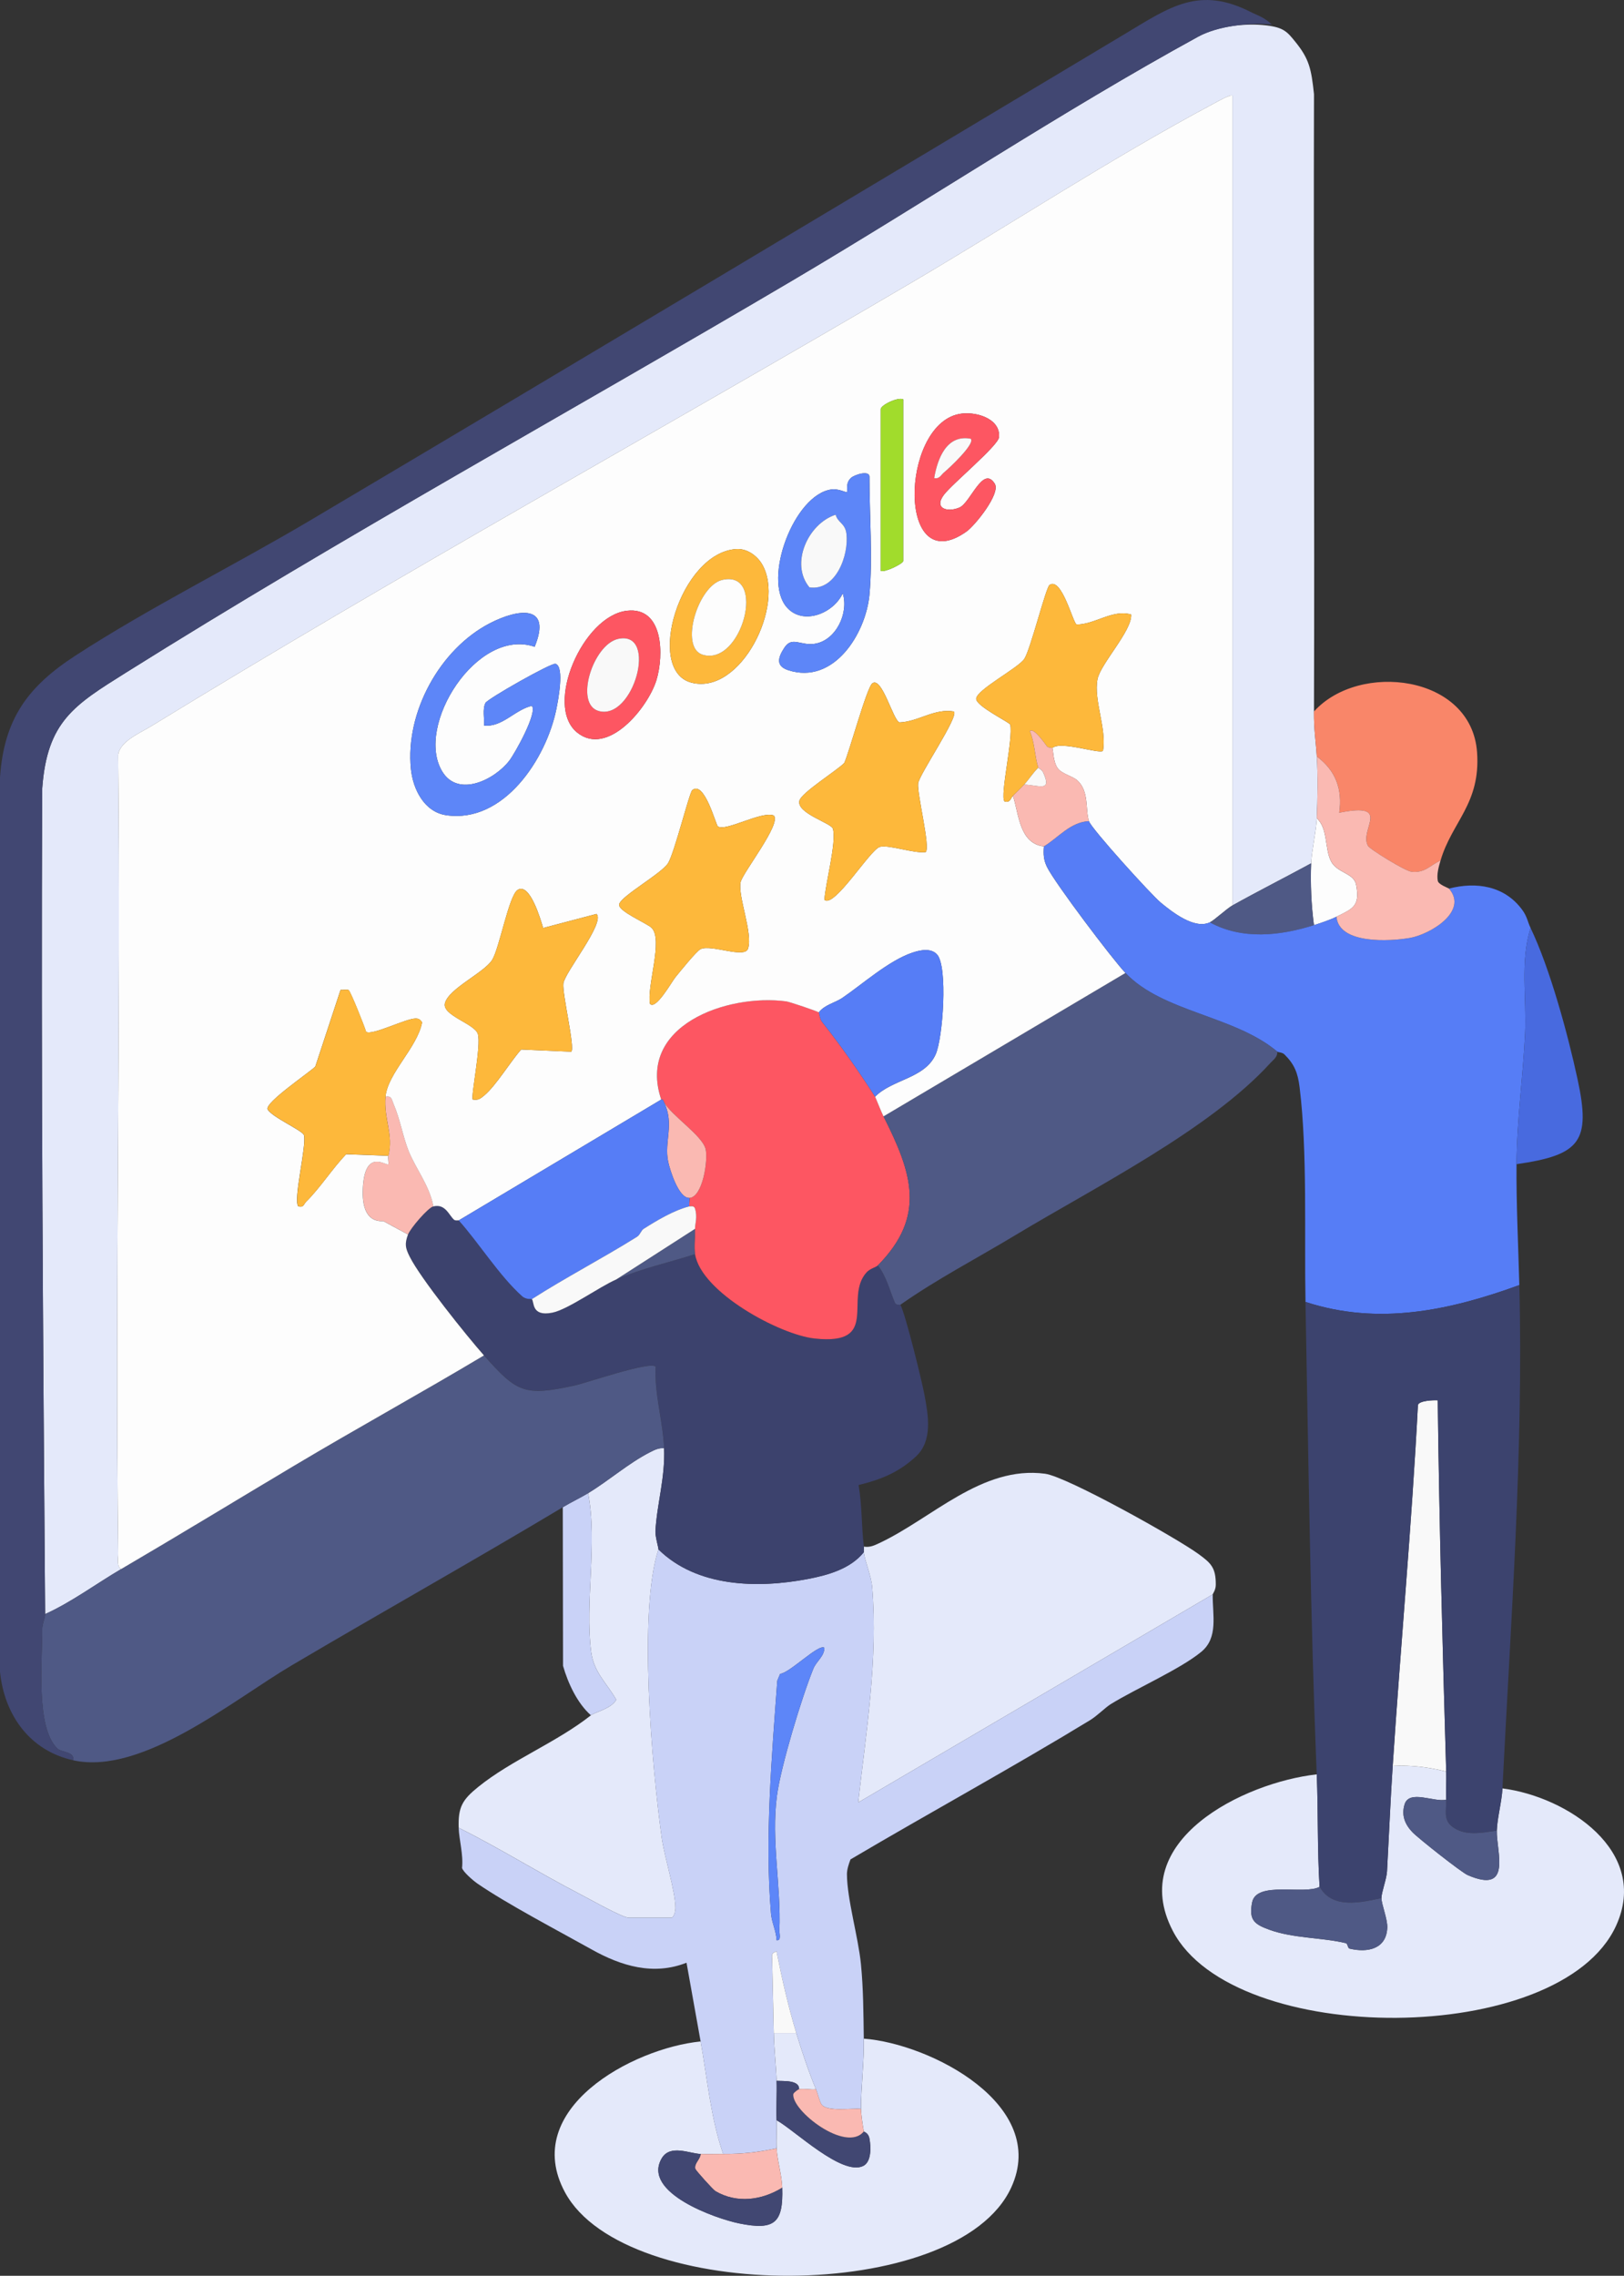 <?xml version="1.0" encoding="UTF-8"?><svg id="Layer_2" xmlns="http://www.w3.org/2000/svg" viewBox="0 0 715.7 1002.75"><rect x="0" y="0" width="715.7" height="1002.75" fill="#333333" stroke="none"/><g id="Reviews"><path d="M637.34,780.57c.12,4.11-.17,8.28,0,12.39-5.2,1.28-16.32-4.63-18.35,2.11-1.45,4.81.18,8.74,3.43,12.18,2.5,2.64,21.64,17.77,24.42,18.96,19.81,8.54,12.56-10.43,12.82-19.63.16-5.48,2.19-12.74,2.48-18.58,28.44,3.64,65.14,27.7,50.05,60.55-24.62,53.61-168.54,53.74-195.33,2.23-20.67-39.75,31.17-65.38,63.44-68.97.67,16.46.22,33.09,1.24,49.56-6.65,3.65-27.81-2.77-29.73,6.84-1.57,7.89,1.12,9.71,7.68,12.09,10.59,3.83,23.31,3.38,33.58,5.88.97.24.79,2.2,1.71,2.42,7.89,1.89,16.24.21,16.59-9.28.14-3.77-2.56-10.26-2.57-12.99,0-2.53,2.27-8.35,2.46-11.79.85-15.48,1.49-30.99,2.5-46.44,7.97-.47,15.85.56,23.56,2.48Z" style="fill:#e4e9fa;"/><path d="M308.78,899.51c2.96,16.53,4.42,33.63,9.92,49.56-3.29-.02-6.63.12-9.92,0-5-.19-13.51-4.41-17.2,2-8.69,15.07,23.89,26.52,34.28,28.62,15.56,3.14,19.37-.26,18.88-15.76-.18-5.57-2.22-12.08-2.48-17.35-.2-4.1.18-8.28,0-12.39,8.12,4.57,28.76,24.6,38.1,20.18,3.74-1.77,3.51-8.42,2.79-12.17-.49-2.53-2.42-2.87-2.46-3.06-.44-2.15-1.24-7.84-1.24-9.91,0-9.71,1.39-20.68,1.24-30.97,29.32,2.22,81.66,29.17,64.98,65.55-23.72,51.75-170.07,51.3-196.65,2.21-19.85-36.66,29.56-63.51,59.76-66.53Z" style="fill:#e4e9fa;"/><path d="M534.43,702.52l-156.22,91.68c3.52-31.36,8.75-62.99,6.17-94.75-.43-5.33-3.24-11.44-3.7-15.51-.09-.81.1-1.67,0-2.48,2.61.4,4.35-.38,6.62-1.44,23.47-10.95,45.35-34.37,73.25-30.67,9.71,1.29,58.07,28.4,67.56,35.32,5.52,4.03,7.74,5.98,7.69,13.61-.01,2.32-1.37,4.02-1.37,4.24Z" style="fill:#e4e9fa;"/><path d="M292.66,638.09c.52,13.15-3.15,24.47-3.82,36.56-.13,2.35,1.47,7.66,1.34,8.05-8.95,27.16-2.88,95.72,1.41,126.82,1.17,8.51,6.11,23.93,6.09,31.2,0,1.37-.64,4.27-1.92,4.27h-18.6c-2.82,0-17.87-8.51-21.72-10.5-17.94-9.28-35.18-20.14-53.29-29.14-.31-9.1,1.6-12.35,8.62-18.02,14.74-11.9,34.36-19.49,49.65-31.54,1.82-1.43,9.11-2.97,11.14-6.88-4.22-7.47-9.84-11.92-11.04-21.1-2.85-21.8,2.92-47.95-1.34-69.9,9.3-5.64,17.74-13.17,27.23-18.02,2.01-1.03,3.89-1.97,6.25-1.8Z" style="fill:#e4e9fa;"/><path d="M259.18,657.91c4.27,21.95-1.51,48.1,1.34,69.9,1.2,9.18,6.82,13.63,11.04,21.1-2.03,3.91-9.32,5.45-11.14,6.88-6.04-5.36-10.1-14.15-12.29-21.79l-.11-69.89c3.7-2.22,7.85-4.19,11.16-6.19Z" style="fill:#c9d2f7;"/><path d="M588.98,403.93c-2.61,1.31-7.02,2.8-9.92,3.72-1.19-9.05-1.58-18.11-1.24-27.26.2-5.31,2.27-14.5,2.48-19.82,4.98,4.36,3.43,13.56,6.35,19.05,2.68,5.03,9.97,5.08,10.97,10.09,1.93,9.64-1.52,10.66-8.65,14.23Z" style="fill:#fdfdfd;"/><path d="M350.93,895.79c2.44,8.03,5.44,17.08,8.68,24.78-2.31.29-5.31-.43-7.44,0,.17-4.13-6.7-3.55-9.92-3.72-.24-6.73-1.11-13.99-1.24-21.06h9.92Z" style="fill:#e4e9fa;"/><path d="M613.78,778.09c3.47-53,8.38-105.94,11.11-159,.45-1.95,6.83-2.22,8.73-2.07.66,54.56,2.13,109.07,3.72,163.55-7.71-1.92-15.59-2.95-23.56-2.48Z" style="fill:#f9f9f9;"/><path d="M380.69,683.93c.46,4.07,3.27,10.17,3.7,15.51,2.58,31.76-2.65,63.4-6.17,94.75l156.22-91.68c-.11,9.13,2.58,19.06-5.04,25.32-9.31,7.66-28.67,16.12-39.9,23.04-2.44,1.51-5.87,5.1-9.24,7.15-34.69,21.11-70.49,40.62-105.45,61.27-.74,1.98-1.56,4.37-1.56,6.49.04,11.03,4.99,27.68,6.17,39.66,1.08,11,1.09,21.79,1.25,32.82.15,10.3-1.24,21.26-1.24,30.97-4.11-.45-15.16,1.42-17.44-2.08-.85-1.3-1.58-4.66-2.39-6.59-3.24-7.7-6.24-16.75-8.68-24.78-3.53-11.62-6.34-23.99-8.69-35.93-2.55.64-1.99,1.82-1.95,3.69.22,10.73.52,21.5.72,32.24.13,7.07,1,14.33,1.24,21.06.2,5.75-.25,11.6,0,17.35.18,4.11-.2,8.29,0,12.39-8.34,1.75-15,2.52-23.56,2.48-5.5-15.93-6.96-33.03-9.92-49.56l-6.21-34.69c-14.6,5.74-28.74,1.46-41.81-5.85-14.57-8.16-37.12-19.95-50.35-29.04-1.76-1.21-6.23-5.04-6.77-6.86.65-5.81-1.31-12.46-1.49-17.71,18.11,9,35.34,19.86,53.29,29.14,3.85,1.99,18.9,10.5,21.72,10.5h18.6c1.28,0,1.92-2.9,1.92-4.27.02-7.27-4.92-22.7-6.09-31.2-4.29-31.11-10.36-99.67-1.41-126.82,16.93,16.66,43.58,17.27,65.76,13.05,8.9-1.7,18.83-4.44,24.75-11.81ZM363.32,726.06c-2.3-2.12-15.41,11.2-19.51,11.45l-1.26,3.03c-2.4,33.1-5.56,69.56-2.77,102.58.34,4.02,2.29,7.73,2.48,11.77,2.16.29,1.17-2.81,1.23-4.32.78-19.95-3.71-39.55-1.09-59.34,1.72-13.06,10.94-43.37,16-55.87,1.43-3.54,4.83-5.4,4.92-9.31Z" style="fill:#c9d2f7;"/><path d="M190.99,531.54c5.25-1.25,6.79,3.73,9.07,5.83.64.59,1.95.22,2.09.36,8.73,9.73,18.02,24.57,27.96,33.43,1.76,1.57,4.11,1.1,4.27,1.26,1.17,1.14-.39,7.8,8.99,5.97,6.85-1.34,20.58-11.31,28.21-14.64,11.06-4.83,23.25-7.45,34.72-11.15,2.75,16.89,37.4,35.52,52.68,37.17,29.35,3.17,12.72-17.91,22.93-29.15,1.57-1.73,4.12-2.2,4.98-3.07,3.78,4.85,5.15,10.91,7.49,16.42.56,1.32,2.37.81,2.43.92,2.26,4.27,9.4,33.31,10.58,39.6,1.7,9.01,3.76,20.37-3.77,27.29-7.61,6.99-15.24,10.1-25.25,12.55,1.56,8.76,1.27,18.55,2.33,27.11.1.8-.09,1.67,0,2.48-5.93,7.37-15.85,10.12-24.75,11.81-22.18,4.22-48.82,3.61-65.76-13.05.13-.39-1.47-5.69-1.34-8.05.67-12.09,4.34-23.4,3.82-36.56-.46-11.61-4.37-24.14-3.71-35.94-2.57-2.53-30.36,7.15-35.71,8.31-22.03,4.77-25.33,3.26-39.93-13.26-7.73-8.74-27.97-33.97-32.72-43.49-1.94-3.9-2.28-5.62-.76-9.78.99-2.71,8.83-11.84,11.16-12.39Z" style="fill:#3c426d;"/><path d="M363.32,726.06c-.09,3.91-3.49,5.78-4.92,9.31-5.06,12.5-14.28,42.81-16,55.87-2.61,19.79,1.87,39.39,1.09,59.34-.06,1.5.93,4.61-1.23,4.32-.19-4.04-2.14-7.76-2.48-11.77-2.79-33.02.37-69.49,2.77-102.58l1.26-3.03c4.1-.25,17.21-13.57,19.51-11.45Z" style="fill:#5d86f8;"/><path d="M342.25,946.59c.26,5.27,2.3,11.78,2.48,17.35-8.97,5.53-19.98,7.05-29.42,1.52-1.11-.65-8.74-9.19-8.89-9.83-.59-2.43,2.24-4.19,2.36-6.56,3.29.12,6.63-.02,9.92,0,8.56.04,15.22-.73,23.56-2.48Z" style="fill:#fab9b2;"/><path d="M342.25,916.85c3.22.17,10.09-.41,9.92,3.72-.56.11-2.23,1.36-2.55,2.09-.9,7.36,23.37,26.13,31.07,16.5.04.19,1.97.53,2.46,3.06.72,3.74.95,10.39-2.79,12.17-9.34,4.42-29.98-15.61-38.1-20.18-.25-5.75.2-11.59,0-17.35Z" style="fill:#414772;"/><path d="M359.61,920.57c.81,1.93,1.54,5.29,2.39,6.59,2.29,3.51,13.33,1.63,17.44,2.08,0,2.07.8,7.77,1.24,9.91-7.7,9.63-31.97-9.14-31.07-16.5.33-.73,2-1.97,2.55-2.09,2.12-.43,5.13.29,7.44,0Z" style="fill:#fab9b2;"/><path d="M350.93,895.79h-9.92c-.2-10.73-.5-21.51-.72-32.24-.04-1.87-.6-3.05,1.95-3.69,2.35,11.94,5.16,24.31,8.69,35.93Z" style="fill:#f9f9f9;"/><path d="M360.85,446.05c.17.14.4,2.91,1.38,4.14,8.23,10.36,16.86,22.71,23.42,33.03.26.41,2.61,6.48,3.72,8.67,12.55,24.86,18.98,43.91-2.48,65.66-.86.87-3.41,1.34-4.98,3.07-10.21,11.24,6.42,32.32-22.93,29.15-15.28-1.65-49.94-20.29-52.68-37.17-.51-3.11.07-7.72,0-11.15-.04-2.05,1.21-5.29-.04-9.03-.49-1.45-2.36-.78-2.44-.88-.31-.43.21-2.76,0-3.72,5.89-.35,8.26-16.68,7.17-21.42-1.39-6.05-14.88-14.66-18.33-20.7-.3-.61-.24-1.37-1.24-1.24-10.99-32.57,28.93-46.72,55.07-43.26,1.52.2,13.79,4.36,14.36,4.85Z" style="fill:#fd5662;"/><path d="M169.91,483.22c2.76-.6,2.75,1.35,3.55,3.21,2.92,6.77,4.07,14.31,6.63,20.69,3.1,7.73,9.3,15.4,10.9,24.42-2.32.55-10.17,9.68-11.16,12.39l-10.85-5.88c-8.73.41-9.52-8.8-8.97-15.78,1.27-16.21,10.24-8.47,11.13-9.31.31-.29-.24-2.75,0-3.72,2.35-9.35-2.07-16.18-1.24-26.02Z" style="fill:#fab9b2;"/><path d="M306.3,552.6c-11.46,3.7-23.65,6.32-34.72,11.15l34.72-22.3c.07,3.43-.51,8.04,0,11.15Z" style="fill:#4f5985;"/><path d="M308.78,949.07c-.12,2.37-2.95,4.13-2.36,6.56.16.64,7.78,9.18,8.89,9.83,9.44,5.53,20.46,4.01,29.42-1.52.5,15.49-3.32,18.9-18.88,15.76-10.39-2.1-42.97-13.55-34.28-28.62,3.7-6.41,12.2-2.19,17.2-2Z" style="fill:#414772;"/><path d="M303.82,527.82c-4.64.28-8.53-12.01-9.37-16.02-1.82-8.77,2.85-16.52-1.79-26.1,3.45,6.04,16.94,14.65,18.33,20.7,1.09,4.74-1.28,21.07-7.17,21.42Z" style="fill:#fab9b2;"/><path d="M557.99,11.18c7.82.92,9.34,2.9,12.89,7.28,6.12,7.55,7.02,11.96,8.2,23.06-.25,90.65.29,181.32-.01,271.96-.03,8.61.74,12.09,1.24,19.82.54,8.36.34,18.81,0,27.26-.21,5.32-2.28,14.51-2.48,19.82-11.49,6.25-23.31,12.21-34.72,18.58V42.16c-.7-.77-6.89,2.76-8.27,3.5-45.55,24.31-89.78,53.42-133.85,79.29-111.13,65.26-224.57,127.69-334.33,195-4.88,2.99-13.81,6.65-14.59,12.68,1.22,117.29-1.41,234.66.04,351.94.03,2.1-.79,5.51,1.26,6.8-11.14,6.53-21.63,14.44-33.48,19.82-.9-120.8-1.87-242.5-1.29-363.68,2.12-29.63,14.04-36.8,36.87-51.12,95.43-59.85,195.93-115.07,293.28-172.51,59.3-34.99,118.92-74.67,179.23-107.69,8.6-4.71,20.81-6.09,30-5.01Z" style="fill:#e4e9fa;"/><path d="M213.31,597.21c14.6,16.52,17.9,18.03,39.93,13.26,5.35-1.16,33.14-10.84,35.71-8.31-.66,11.8,3.26,24.32,3.71,35.94-2.36-.17-4.23.77-6.25,1.8-9.49,4.85-17.92,12.39-27.23,18.02-3.31,2.01-7.45,3.98-11.16,6.19-39.49,23.66-79.74,46.21-119.4,69.63-25.92,15.3-65.83,48.57-96.34,41.88.62-4-5.12-3.31-7.11-5.29-9.58-9.53-6.47-38.9-6.58-52.38-.02-2.49,1.3-4.93,1.29-6.75,11.84-5.39,22.34-13.3,33.48-19.82,25.59-15,51.35-30.69,76.4-45.63,27.65-16.49,55.91-32.01,83.54-48.53Z" style="fill:#4f5985;"/><path d="M32.29,775.61C13.13,771.41,1.92,755.63,0,736.63v-394.08c1.75-25.75,12.25-40.02,33.14-53.61,32.65-21.22,69.91-39.7,103.61-59.68C256.17,158.46,376.4,86.39,495.51,15.09c20.01-11.98,32.96-21.62,56.29-9.5,2.03,1.05,5.28,1.92,8.74,5.24-9.19-1.09-23.96.65-32.56,5.36-60.31,33.02-119.93,72.7-179.23,107.69-97.35,57.44-197.85,112.65-293.28,172.51-22.83,14.32-34.75,21.49-36.87,51.12-.58,121.18.39,242.88,1.29,363.68.01,1.83-1.31,4.26-1.29,6.75.11,13.48-2.99,42.85,6.58,52.38,1.99,1.98,7.72,1.29,7.11,5.29Z" style="fill:#414772;"/><path d="M495.99,428.71c16.43,17.34,48.05,18.76,66.95,34.69.03,2.45-1.68,3.44-3.08,4.97-26.73,29.42-77.81,54.99-112.53,75.94-16.83,10.16-34.44,19.26-50.53,30.59-.06-.11-1.87.4-2.43-.92-2.34-5.52-3.72-11.58-7.49-16.42,21.46-21.75,15.03-40.81,2.48-65.66l106.63-63.19Z" style="fill:#4f5985;"/><path d="M53.36,691.37c-2.06-1.29-1.24-4.7-1.26-6.8-1.45-117.28,1.18-234.65-.04-351.94.78-6.03,9.71-9.69,14.59-12.68,109.76-67.3,223.2-129.74,334.33-195,44.07-25.88,88.3-54.99,133.85-79.29,1.38-.74,7.57-4.27,8.27-3.5v356.81c-2.5,1.4-7.95,6.51-9.91,7.43-6.76,3.19-16.53-4.46-21.66-8.71-4.23-3.5-30.63-32.62-31.65-35.89-1.61-5.18.13-13.13-5.03-17.89-2.1-1.94-6.8-2.87-8.64-5.32-2.18-2.89-2.02-8.32-2.45-8.99,3.56-3.33,20.77,2.76,22.32,1.24,1.73-9.8-4.18-22.28-2.42-31.55,1.29-6.77,15.38-21.49,14.83-28.53-8.23-2.39-15.79,4.37-24.01,4.41-1.55-.37-6.57-21.13-11.94-17.43-1.65,1.14-8.39,28.46-11.12,32.57s-21.24,13.69-21.21,17.62c.03,3.27,14.77,10.39,15,11.34,1.43,5.8-4.65,31.41-2.52,33.86,2.66.68,2.61-1.37,3.71-2.47,2.65,7.98,2.75,20.96,13.64,22.3-.26,3.44-.16,5.95,1.41,9.12,3.52,7.11,28.71,40.47,34.54,46.63l-106.63,63.19c-1.11-2.2-3.46-8.27-3.72-8.67,7.69-7.75,21.84-7.95,26.67-18.57,3.28-7.21,5.43-38.78.68-44.07-2.73-3.04-7.52-1.96-10.91-.83-10.4,3.48-22.05,13.94-30.84,19.92-3.18,2.16-7.78,3.01-10.4,6.39-.58-.49-12.84-4.65-14.36-4.85-26.14-3.46-66.06,10.69-55.07,43.26l-89.27,53.27c-.13-.15-1.45.23-2.09-.36-2.29-2.11-3.82-7.08-9.07-5.83-1.6-9.02-7.8-16.69-10.9-24.42-2.56-6.39-3.71-13.93-6.63-20.69-.8-1.85-.79-3.81-3.55-3.21.87-10.27,14.08-21.72,16.12-32.81-.93-1.12-1.24-1.64-2.82-1.67-4.24-.06-19.3,7.69-21.87,5.87-.72-2.5-6.84-17.82-7.68-18.36-.71-.46-2.47.01-3.57-.11l-11.13,33.8c-3.02,2.89-21.75,15.52-21.08,18.72,1.65,3.47,15.58,9.43,16.1,11.55,1.18,4.76-4.88,28.62-2.51,31.32,2.44.64,2.4-1.01,3.48-2.08,6.02-5.91,11.6-14.65,17.59-20.89l18.59.68c-.24.97.3,3.43,0,3.72-.89.84-9.86-6.9-11.13,9.31-.55,6.99.24,16.19,8.97,15.78l10.85,5.88c-1.52,4.17-1.19,5.89.76,9.78,4.75,9.52,24.99,34.75,32.72,43.49-27.62,16.51-55.89,32.04-83.54,48.53-25.06,14.94-50.81,30.64-76.4,45.63ZM398.05,175.96c-2.34-1.15-9.92,2.55-9.92,4.34v71.24c1.97.78,9.92-3.25,9.92-4.34v-71.24ZM422.5,182.45c-25.84,5.37-27.1,73.49,3.45,51.75,3.76-2.67,15.14-16.76,12.44-21.08-5.21-8.32-10.65,8.39-15.56,10.51-5.21,2.24-11.44.48-6.85-5.6,3.73-4.94,23.96-21.66,24.29-25.4.75-8.4-10.73-11.64-17.76-10.18ZM383.17,262.07c1.49-15.68,0-35.8,0-52.04,0-2.94-6.53-.92-8.14.54-2.59,2.34-1.33,5.65-1.79,6.28-.2.28-3.66-1.59-6.68-1.22-16.55,2.05-30.61,39.5-19.86,51.91,7.16,8.27,20.68,2.69,24.7-6.11,2.75,8.68-3,20.89-12.49,22.24-6.15.88-9.84-3.42-13.2,1.66-2.94,4.44-3.9,8.16,1.72,9.98,20.08,6.49,34.12-16.15,35.75-33.25ZM324.59,241.92c-24.83,1.45-40.47,53.56-19.85,58.87,21.79,5.61,41.56-34.39,31.12-52.15-2.24-3.81-6.59-6.98-11.27-6.71ZM276.25,269.11c-19.38,2.27-36.51,41.69-21.96,53.6,13.48,11.03,31.34-10.98,35.02-23.1,3.3-10.87,3.16-32.4-13.06-30.5ZM235.62,284.99c7.74-18.84-7.18-16.85-19.69-10.4-22.14,11.42-37.38,39.34-34.84,64.27.91,8.93,5.92,18.94,15.59,20.34,25.5,3.69,44.1-25.08,48.5-46.71.71-3.5,3.75-18.79-.38-20.02-1.78-.53-29.99,15.45-30.88,17.28-1.37,2.84-.37,6.83-.61,9.93,8.05.87,13.55-6.95,21.07-8.67,2.62,2.96-7.45,20.92-9.92,24.14-6.39,8.32-22.49,16.45-29.56,4.78-12.22-20.16,15.44-63.67,40.72-54.94ZM420.36,313.49c-8.58-1.46-15.6,4.49-23.96,4.82-2.81-.88-7.71-20.44-11.98-17.21-2.43,1.84-10.09,30.13-12.34,35.07-3.31,3.39-18.84,13.06-19.77,16.59-1.47,5.58,14.05,9.86,14.75,12.39,1.69,6.05-3.34,24.14-3.73,31.33,4.33,3.81,20.19-22.24,24.46-23.35,3.94-1.03,15.24,3.06,20.17,2.31,2.15-2.11-3.83-25.5-3.34-30.21.41-3.97,18.15-29.62,15.74-31.74ZM316.36,364.13c-.86-.61-5.97-20.5-11.29-15.96-1.29,1.1-7.82,27.56-10.64,32.13-2.82,4.58-20.75,14.5-21.57,18.14-.67,3.02,12.16,8.3,14.28,10.37,5.27,5.13-2.2,25.81-.68,33.51,2.6,2.81,9.6-9.81,11.19-11.73,1.98-2.41,9.29-11.56,11.16-12.42,4.71-2.16,19.38,4.34,20.85-.19,2.22-6.86-4.55-23.06-3.28-29.26.85-4.13,18.18-25.87,14.63-29.4-5.32-2.14-21.2,7.23-24.65,4.8ZM239.37,408.89c-1.11-3.72-5.86-20.18-11.24-16.79-3.88,2.44-8.04,25.84-11.26,30.88-3.64,5.7-19,12.51-20.77,19-1.48,5.43,13.08,9.04,14.49,13.6,1.57,5.06-3.23,27.83-2.23,28.88,2.37.42,3.36-.37,5.04-1.77,5.14-4.27,11.53-14.92,16.29-20.26l22.07.97c1.75-1.75-4.06-25.63-3.48-30.09.65-4.96,18.51-26.73,14.62-30.62l-23.52,6.19Z" style="fill:#fdfdfd;"/><path d="M577.82,380.39c-.34,9.15.05,18.21,1.24,27.26-14.89,4.69-31.58,6.58-45.87-1.24,1.96-.93,7.41-6.03,9.92-7.43,11.4-6.38,23.23-12.33,34.72-18.58Z" style="fill:#4f5985;"/><path d="M291.42,484.46c1-.13.94.63,1.24,1.24,4.64,9.58-.04,17.33,1.79,26.1.84,4.02,4.73,16.3,9.37,16.02.21.95-.31,3.29,0,3.72-6.85,1.73-14.11,6.08-20.14,9.9-1.19.75-1.54,2.64-2.95,3.52-15.2,9.5-31.23,17.81-46.34,27.46-.16-.16-2.51.31-4.27-1.26-9.95-8.86-19.23-23.7-27.96-33.43l89.27-53.27Z" style="fill:#567df6;"/><path d="M303.82,531.54c.08.1,1.95-.56,2.44.88,1.25,3.74,0,6.98.04,9.03l-34.72,22.3c-7.63,3.33-21.36,13.3-28.21,14.64-9.37,1.83-7.81-4.82-8.99-5.97,15.11-9.65,31.14-17.96,46.34-27.46,1.41-.88,1.76-2.77,2.95-3.52,6.03-3.81,13.29-8.16,20.14-9.9Z" style="fill:#f9f9f9;"/><path d="M420.36,313.49c2.41,2.12-15.33,27.76-15.74,31.74-.48,4.71,5.49,28.1,3.34,30.21-4.93.75-16.23-3.33-20.17-2.31-4.26,1.11-20.12,27.17-24.46,23.35.39-7.19,5.42-25.28,3.73-31.33-.71-2.54-16.23-6.81-14.75-12.39.93-3.54,16.46-13.21,19.77-16.59,2.25-4.94,9.91-33.23,12.34-35.07,4.26-3.22,9.16,16.34,11.98,17.21,8.36-.33,15.37-6.28,23.96-4.82Z" style="fill:#fdb83b;"/><path d="M239.37,408.89l23.52-6.19c3.88,3.89-13.98,25.66-14.62,30.62-.58,4.46,5.22,28.34,3.48,30.09l-22.07-.97c-4.76,5.33-11.16,15.98-16.29,20.26-1.68,1.39-2.67,2.19-5.04,1.77-1-1.05,3.8-23.82,2.23-28.88-1.41-4.56-15.97-8.17-14.49-13.6,1.77-6.49,17.13-13.3,20.77-19,3.22-5.04,7.38-28.44,11.26-30.88,5.38-3.39,10.13,13.07,11.24,16.79Z" style="fill:#fdb83b;"/><path d="M316.36,364.13c3.45,2.43,19.33-6.94,24.65-4.8,3.55,3.53-13.78,25.27-14.63,29.4-1.27,6.19,5.5,22.4,3.28,29.26-1.47,4.53-16.14-1.97-20.85.19-1.87.86-9.17,10.01-11.16,12.42-1.58,1.92-8.59,14.54-11.19,11.73-1.52-7.7,5.95-28.38.68-33.51-2.12-2.07-14.95-7.35-14.28-10.37.81-3.64,18.75-13.56,21.57-18.14,2.81-4.57,9.35-31.03,10.64-32.13,5.32-4.54,10.43,15.35,11.29,15.96Z" style="fill:#fdb83b;"/><path d="M446.4,350.65c-1.1,1.1-1.05,3.15-3.71,2.47-2.13-2.45,3.95-28.06,2.52-33.86-.23-.95-14.98-8.06-15-11.34-.03-3.94,18.5-13.55,21.21-17.62s9.47-31.43,11.12-32.57c5.37-3.7,10.39,17.06,11.94,17.43,8.22-.03,15.79-6.79,24.01-4.41.55,7.05-13.54,21.76-14.83,28.53-1.76,9.27,4.14,21.74,2.42,31.55-1.55,1.52-18.76-4.58-22.32-1.24-.11-.17-1.8-.04-2.35-.75-.98-1.25-5.86-8.46-7.56-6.68,2.18,4.98,2.17,11.34,3.71,16.1-2.29,2.24-4.06,5.08-6.2,7.43-1.25,1.37-3.47,3.47-4.96,4.96Z" style="fill:#fdb83b;"/><path d="M171.15,509.24l-18.59-.68c-5.99,6.24-11.57,14.98-17.59,20.89-1.09,1.07-1.04,2.72-3.48,2.08-2.36-2.7,3.7-26.57,2.51-31.32-.53-2.12-14.45-8.08-16.1-11.55-.67-3.2,18.06-15.82,21.08-18.72l11.13-33.8c1.09.13,2.85-.34,3.57.11.84.54,6.96,15.86,7.68,18.36,2.57,1.82,17.63-5.93,21.87-5.87,1.58.02,1.89.54,2.82,1.67-2.05,11.08-15.26,22.53-16.12,32.81s3.59,16.67,1.24,26.02Z" style="fill:#fdb83b;"/><path d="M235.62,284.99c-25.28-8.72-52.94,34.78-40.72,54.94,7.07,11.67,23.17,3.54,29.56-4.78,2.47-3.22,12.54-21.18,9.92-24.14-7.52,1.73-13.02,9.54-21.07,8.67.24-3.09-.76-7.09.61-9.93.88-1.83,29.1-17.81,30.88-17.28,4.13,1.23,1.09,16.52.38,20.02-4.4,21.63-23,50.41-48.5,46.71-9.68-1.4-14.68-11.41-15.59-20.34-2.54-24.93,12.7-52.86,34.84-64.27,12.51-6.45,27.44-8.44,19.69,10.4Z" style="fill:#5d86f8;"/><path d="M385.65,483.22c-6.56-10.31-15.18-22.67-23.42-33.03-.98-1.24-1.21-4-1.38-4.14,2.63-3.37,7.22-4.22,10.4-6.39,8.79-5.98,20.44-16.44,30.84-19.92,3.38-1.13,8.18-2.21,10.91.83,4.75,5.3,2.6,36.87-.68,44.07-4.84,10.62-18.99,10.81-26.67,18.57Z" style="fill:#567df6;"/><path d="M383.17,262.07c-1.63,17.1-15.68,39.74-35.75,33.25-5.61-1.82-4.66-5.54-1.72-9.98,3.37-5.08,7.05-.78,13.2-1.66,9.49-1.36,15.23-13.56,12.49-22.24-4.02,8.8-17.54,14.38-24.7,6.11-10.75-12.41,3.31-49.86,19.86-51.91,3.03-.38,6.49,1.49,6.68,1.22.46-.63-.79-3.93,1.79-6.28,1.61-1.46,8.14-3.48,8.14-.54,0,16.24,1.49,36.36,0,52.04ZM368.26,226.79c-12.17,3.91-20.21,21.62-11.54,32.02,11.68,1.67,17.42-14.23,16.29-23.65-.56-4.66-3.77-4.77-4.76-8.37Z" style="fill:#5d86f8;"/><path d="M324.59,241.92c4.68-.27,9.03,2.9,11.27,6.71,10.43,17.77-9.34,57.76-31.12,52.15-20.61-5.31-4.97-57.42,19.85-58.87ZM318.35,255.5c-10.75,2.43-19.07,29.82-8.7,32.98,17.31,5.27,28.51-37.46,8.7-32.98Z" style="fill:#fdb83b;"/><path d="M422.5,182.45c7.03-1.46,18.51,1.78,17.76,10.18-.33,3.74-20.57,20.46-24.29,25.4-4.59,6.08,1.64,7.84,6.85,5.6,4.91-2.12,10.35-18.83,15.56-10.51,2.7,4.31-8.68,18.4-12.44,21.08-30.55,21.74-29.29-46.38-3.45-51.75ZM427.8,193.31c-10.6-1.99-14.64,8.7-16.11,17.33,2.33.54,2.94-1.32,4.34-2.47,2.07-1.7,13.98-12.75,11.77-14.86Z" style="fill:#fd5662;"/><path d="M276.25,269.11c16.22-1.9,16.36,19.63,13.06,30.5-3.68,12.12-21.54,34.13-35.02,23.1-14.55-11.91,2.58-51.33,21.96-53.6ZM272.48,281.49c-11.14,2.37-19.47,28.68-8.68,31.78,15.43,4.42,26.42-35.54,8.68-31.78Z" style="fill:#fd5662;"/><path d="M398.05,175.96v71.24c0,1.08-7.94,5.12-9.92,4.34v-71.24c0-1.78,7.58-5.48,9.92-4.34Z" style="fill:#a1dc2c;"/><path d="M368.26,226.79c.99,3.6,4.2,3.71,4.76,8.37,1.13,9.42-4.61,25.33-16.29,23.65-8.68-10.4-.63-28.11,11.54-32.02Z" style="fill:#f9f9f9;"/><path d="M318.35,255.5c19.81-4.48,8.61,38.25-8.7,32.98-10.37-3.16-2.05-30.55,8.7-32.98Z" style="fill:#fdfdfd;"/><path d="M427.8,193.31c2.21,2.11-9.7,13.16-11.77,14.86-1.4,1.15-2,3.01-4.34,2.47,1.47-8.63,5.51-19.33,16.11-17.33Z" style="fill:#f9f9f9;"/><path d="M272.48,281.49c17.74-3.77,6.75,36.2-8.68,31.78-10.79-3.09-2.46-29.41,8.68-31.78Z" style="fill:#f9f9f9;"/><path d="M479.88,361.8c1.02,3.27,27.42,32.39,31.65,35.89,5.13,4.25,14.9,11.9,21.66,8.71,14.3,7.82,30.99,5.93,45.87,1.24,2.9-.91,7.31-2.41,9.92-3.72,1.09,12.23,23.56,10.86,32.3,9.36,8.95-1.54,26-11.71,17.29-21.75,12.12-3.15,24.5-1.18,32.23,9.3,2.28,3.09,2.37,5.23,3.73,8.05-4.69,14.85-1.7,31.1-2.43,46.51-.9,19.15-3.62,38.18-3.77,57.56-.14,17.74.78,35.54,1.24,53.27-30.81,11.24-62.15,17.93-94.23,7.43-.57-29.54.92-66.11-2.61-94.65-.77-6.25-2.28-10.08-6.69-14.42-.96-.94-2.71-.88-3.09-1.2-18.9-15.93-50.53-17.35-66.95-34.69-5.83-6.16-31.02-39.52-34.54-46.63-1.57-3.17-1.67-5.69-1.41-9.12,6.44-3.9,11.57-10.68,19.84-11.15Z" style="fill:#567df6;"/><path d="M669.57,566.23c1.89,72.36-3.8,149-7.44,221.77-.29,5.84-2.32,13.11-2.48,18.58-6.45.93-14.16,2.63-19.82-1.88-3.9-3.11-2.32-7.26-2.5-11.75-.17-4.11.12-8.28,0-12.39-1.59-54.48-3.06-108.98-3.72-163.55-1.9-.15-8.28.11-8.73,2.07-2.73,53.07-7.64,106.01-11.11,159-1.01,15.45-1.65,30.97-2.5,46.44-.19,3.44-2.47,9.26-2.46,11.79-9.37,2-21.67,4.92-27.28-4.96-1.02-16.46-.57-33.1-1.24-49.56-2.82-69.32-3.62-138.54-4.96-208.14,32.08,10.49,63.42,3.81,94.23-7.43Z" style="fill:#3c436e;"/><path d="M634.86,379.15c-4.77,2.26-7.01,5.65-12.91,4.93-2.7-.33-18.12-9.76-19.05-11.38-4.1-7.09,11.03-19.34-12.68-14.6,1.49-10.3-1.56-18.62-9.91-24.78-.5-7.73-1.27-11.22-1.24-19.82,19.84-22.07,69.45-16.29,71.88,17.98,1.61,22.68-11.11,30.63-16.09,47.68Z" style="fill:#f98669;"/><path d="M668.33,512.96c.15-19.38,2.87-38.41,3.77-57.56.73-15.41-2.26-31.67,2.43-46.51,8.56,17.78,16.49,47.08,20.71,66.65,5.92,27.42,1.25,33.36-26.91,37.42Z" style="fill:#486adf;"/><path d="M608.82,836.32c0,2.73,2.71,9.23,2.57,12.99-.35,9.5-8.7,11.17-16.59,9.28-.92-.22-.74-2.18-1.71-2.42-10.27-2.5-22.99-2.05-33.58-5.88-6.56-2.38-9.25-4.2-7.68-12.09,1.91-9.61,23.08-3.19,29.73-6.84,5.61,9.88,17.9,6.95,27.28,4.96Z" style="fill:#4f5985;"/><path d="M637.34,792.96c.18,4.49-1.4,8.64,2.5,11.75,5.66,4.51,13.37,2.81,19.82,1.88-.26,9.19,6.98,28.17-12.82,19.63-2.77-1.2-21.92-16.32-24.42-18.96-3.25-3.44-4.88-7.37-3.43-12.18,2.03-6.74,13.15-.83,18.35-2.11Z" style="fill:#4f5985;"/><path d="M580.3,333.31c8.35,6.17,11.4,14.48,9.91,24.78,23.71-4.74,8.59,7.51,12.68,14.6.93,1.61,16.35,11.05,19.05,11.38,5.9.72,8.13-2.66,12.91-4.93-.81,2.78-1.78,6.12-1.21,9,.33,1.64,4.73,3.16,4.93,3.39,8.71,10.04-8.35,20.21-17.29,21.75-8.74,1.5-31.21,2.87-32.3-9.36,7.13-3.57,10.58-4.59,8.65-14.23-1-5-8.29-5.06-10.97-10.09-2.92-5.49-1.38-14.69-6.35-19.05.34-8.45.54-18.89,0-27.26Z" style="fill:#fab9b2;"/><path d="M463.76,329.59c.43.68.27,6.1,2.45,8.99,1.85,2.45,6.54,3.38,8.64,5.32,5.16,4.76,3.42,12.72,5.03,17.89-8.27.47-13.4,7.25-19.84,11.15-10.89-1.35-10.99-14.32-13.64-22.3,1.49-1.49,3.71-3.58,4.96-4.96,6.16.1,12.47,3.62,8.37-5.31-.58-1.26-2.12-1.98-2.17-2.12-1.54-4.76-1.53-11.12-3.71-16.1,1.69-1.78,6.58,5.43,7.56,6.68.55.71,2.25.58,2.35.75Z" style="fill:#fab9b2;"/><path d="M451.36,345.7c2.14-2.35,3.91-5.19,6.2-7.43.05.14,1.59.86,2.17,2.12,4.1,8.93-2.2,5.41-8.37,5.31Z" style="fill:#f9f9f9;"/></g></svg>